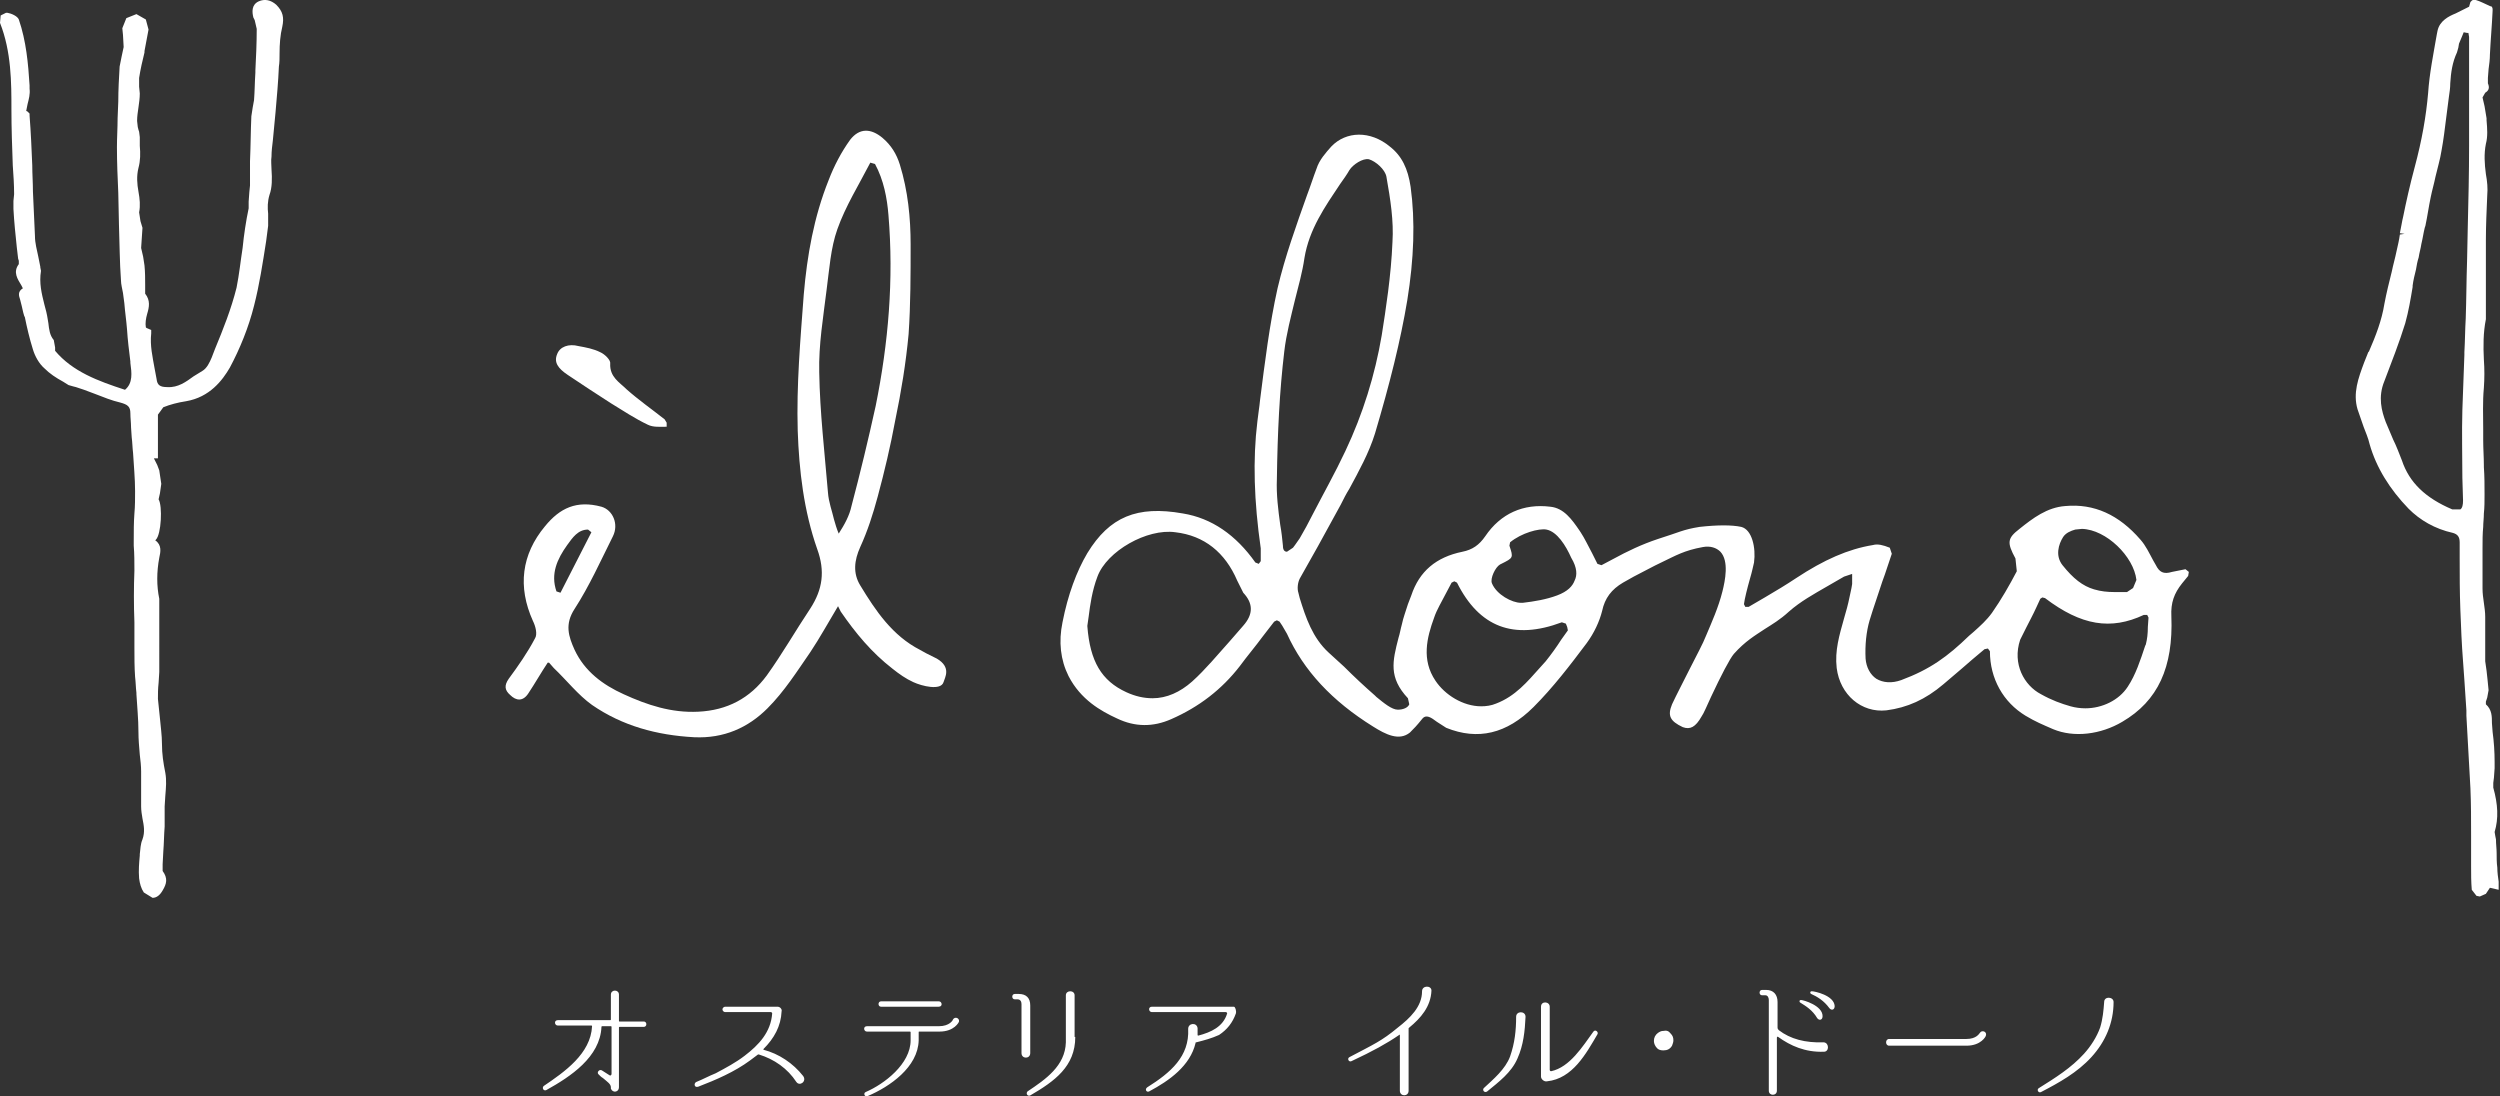 <svg id="レイヤー_1" xmlns="http://www.w3.org/2000/svg" viewBox="0 0 372 163.1"><rect x="0" y="0" width="372" height="163.1" fill="#333333" stroke="none"/><style>.st0{fill:#fff}</style><path class="st0" d="M38.5.2c-1.1.5-1 1.6-.8 2.4l.2.4.3 1.3c0 2.1-.1 4.3-.2 6.2v.3c-.1 1.5-.1 2.9-.2 4.1l-.2 1.1-.2 1.3c-.1 2.2-.1 4.5-.2 6.7v3.6l-.1 1L37 30v1c-.4 1.9-.7 3.9-.9 5.9-.3 1.9-.5 3.9-.9 5.9-.8 3.2-2 6.2-3.2 9.1l-.5 1.3c-.3.7-.7 1.6-1.4 2l-1.3.8c-1.1.8-2.3 1.7-3.9 1.6-1.1 0-1.5-.3-1.6-1.2l-.3-1.6c-.3-1.7-.7-3.4-.5-5.2v-.5l-.7-.3-.1-.1c-.1-.6 0-1.3.2-2 .3-1 .5-2-.3-3v-1.3c0-.9 0-1.9-.1-2.9l-.2-1.3-.3-1.3.1-1.5.1-1.5-.3-1-.2-1.3c.2-1 .1-2-.1-3.1s-.3-2.3 0-3.5c.3-1.1.3-2.2.2-3.3v-1.3l-.1-.8-.1-.3-.1-.4-.1-.9c0-.7.1-1.3.2-2s.2-1.4.2-2.1l-.1-1v-1.3c.2-1.3.5-2.6.8-3.8v-.2c.2-1.1.4-2.1.6-3.2l-.4-1.5-1.4-.8-1.5.6-.6 1.5.1 1 .1 1.8-.3 1.4-.3 1.5c-.1 1.7-.2 3.5-.2 5.2l-.1 2.5c0 1.4-.1 2.9-.1 4.3 0 2.3.1 4.6.2 6.8l.1 4.7c.1 2.8.1 5.6.3 8.3 0 .6.2 1.3.3 1.9l.2 1.5c.1 1.3.3 2.6.4 3.9.1 1.6.3 3.2.5 4.8v.2c.2 1.5.4 3-.8 4-4-1.3-7.8-2.7-10.4-5.8v-.5L8 50.6c-.6-.7-.7-1.6-.8-2.5l-.1-.6c-.1-.7-.3-1.5-.5-2.2-.4-1.6-.8-3.2-.5-5l-.1-.5v-.1l-.3-1.5c-.2-1-.5-2-.5-3.1-.1-2.1-.2-4.4-.3-6.6 0-1.3-.1-2.6-.1-3.9-.1-2.4-.2-4.8-.4-7.4v-.3l-.3-.3-.2-.1.2-1c.2-.8.4-1.5.3-2.3v-.5c-.2-3.2-.5-6.6-1.6-9.8-.2-.5-1.1-.9-1.7-1H.9l-.8.4L0 3.4c1.7 4.3 1.7 8.9 1.7 12.9 0 2.8.1 5.5.2 8.3.1 1.4.2 2.9.2 4.3l-.1 1v1.2c.1 1.9.3 3.8.5 5.7l.2 1.7.1.3v.5c-.9 1.2-.2 2.2.4 3.2l.2.4c-.8.5-.6 1.1-.4 1.7l.1.4c.2.7.3 1.4.5 2l.1.2c.3 1.5.7 3.2 1.2 4.8.3 1 .9 2.1 1.7 2.8.8.8 1.7 1.4 2.8 2l.8.5.7.2.4.1 1.2.4 1.6.6c1.3.5 2.5 1 3.8 1.3 1.1.3 1.5.6 1.5 1.6 0 .7.1 1.4.1 2.1l.1 1.5c.1.7.1 1.5.2 2.3.1 1.8.3 3.8.3 5.7 0 1.1 0 2.2-.1 3.3-.1 1.3-.1 2.7-.1 4.1v.7c.1 1.2.1 2.5.1 3.7-.1 2.5-.1 5.1 0 7.7v3.8c0 1.4 0 2.9.1 4.3.1.8.1 1.6.2 2.4v.2c.1 1.8.3 3.7.3 5.6 0 1.1.1 2.2.2 3.4.1.8.2 1.7.2 2.5v5.2c0 .6.1 1.2.2 1.8.2 1 .4 2 0 3.1-.3.7-.3 1.4-.4 2.2v.2c-.1 1.1-.2 2.2-.1 3.4.1.8.3 1.5.7 2.1l1.3.8c.6 0 1.1-.4 1.5-1.1.6-1 .8-1.8 0-2.9v-1l.1-1.9c.1-1.2.1-2.5.2-3.7v-3l.1-1.6c.1-1.2.2-2.3 0-3.4-.3-1.5-.5-2.8-.5-4.3 0-1.3-.2-2.6-.3-3.8-.1-1-.2-1.9-.3-2.9 0-.8 0-1.5.1-2.4l.1-1.6V89.1c-.4-1.9-.4-4 0-6.1.2-.9.4-1.9-.6-2.6l.1-.1c.8-.8 1-5 .4-6l.2-.9.2-1.4-.3-2-.3-.8-.2-.4-.2-.4-.1-.2h.6v-6.5l.8-1.1c1-.4 2.1-.7 3.4-.9 3.5-.6 5.4-3.1 6.5-5 1.5-2.8 2.8-6 3.6-9.2.8-3.1 1.3-6.4 1.8-9.6.1-.8.2-1.5.3-2.3v-1.8c-.1-.9-.1-1.8.2-2.8.4-1.1.4-2.4.3-3.8 0-.6-.1-1.3 0-1.9 0-.8.1-1.6.2-2.4l.4-4.2c.2-2.3.4-4.5.5-6.8.1-.6.1-1.3.1-2 0-1.3.1-2.7.4-3.9.3-1.4.1-2.3-.9-3.3-.8-.7-1.7-.9-2.6-.5m333.3 131c-.1-.7-.2-1.4-.2-2.1-.1-.7-.1-1.5-.1-2.2 0-.6-.1-1.3-.1-2l-.1-.5-.1-.6c.6-2 .5-4.1-.2-6.6v-.7l.1-.8.1-1.4v-.9c0-1.5-.1-3-.3-4.5l-.1-1.3c0-1 0-2-.9-2.8v-.4l.2-.6.2-1.1c-.1-1-.2-2.1-.3-2.9l-.2-1.4v-6.6c0-.7-.1-1.4-.2-2.1-.1-.7-.2-1.4-.2-2.1v-6.1c0-1 0-2.1.1-3.1 0-.6.1-1.3.1-2 .1-.9.1-1.9.1-2.8 0-1.4 0-2.7-.1-4.1v-.2c0-1.3-.1-2.5-.1-3.8v-1.6c0-2-.1-4.1.1-6.2.1-1.4.1-2.8 0-4.2-.1-2-.1-4 .3-6V35.7c0-2 .1-4.4.2-6.6.1-1.1 0-2.1-.2-3.2-.2-1.5-.3-3 0-4.5.3-1.1.2-2.3.1-3.5v-.3l-.3-1.8-.3-1.3.4-.7c.5-.3.7-.7.4-1.4v-.8l.1-1.3c.1-.7.2-1.5.2-2.2.1-2.1.3-4.3.4-6.5v-.3l-.1-.3-.3-.1c-.7-.3-1.4-.7-2.1-.9l-.3-.1-.3.2-.2.2-.2.7-.2.1-1.8.9c-1 .4-2.4 1.1-2.7 2.6l-.1.5c-.5 2.9-1.1 5.8-1.3 8.8-.3 3.4-.9 6.9-2 11-.7 2.6-1.3 5.3-1.7 7.3-.2.8-.3 1.6-.5 2.5l.7.1-.7.1c-.1.8-.3 1.6-.5 2.5-.2 1-.5 2-.7 3-.4 1.6-.8 3.2-1.1 4.8-.4 2.5-1.3 4.8-2.3 7.1l-.1.1-.6 1.5c-.9 2.4-1.7 4.6-1 7 .3.9.6 1.7.9 2.6.3.8.7 1.7.9 2.6 1 3.5 3 6.7 5.8 9.6 1.7 1.7 3.9 3 6.6 3.6.7.2 1 .6 1 1.4V83c0 2.5 0 5.1.1 7.7.1 2.6.2 5.2.4 7.7l.2 2.8.3 4.5v.8c.2 3.5.4 7.2.6 10.8.1 2.3.1 4.7.1 7v4.6c0 1.2 0 2.3.1 3.5l.7.9.5.1.9-.4.4-.6.2-.3 1.3.3v-1.2M367.3 4.9l.1.6v16.2c0 4.1-.1 8.2-.2 12.3l-.1 4.8c-.1 2.9-.1 5.7-.2 8.6-.1 1.6-.1 3.3-.2 5v.4c-.1 2.7-.2 5.5-.3 8.2-.1 3.4 0 7 0 10.1l.1 3.4c0 .6-.1 1.1-.4 1.3h-1.2c-4-1.7-6.4-4-7.5-7.3-.4-1-.8-2.1-1.3-3.1-.4-.9-.7-1.7-1.1-2.6-.6-1.6-1.2-3.7-.2-6.1 1.1-2.9 2.2-5.7 3.1-8.6.5-1.8.8-3.6 1.1-5.4v-.2c.1-.8.3-1.6.5-2.4.1-.6.2-1.2.4-1.8.1-.7.3-1.3.4-2 .2-.8.3-1.6.5-2.4l.1-.3c.3-1.4.5-2.9.8-4.3.2-1 .5-2 .7-3 .3-1.3.7-2.6.9-3.9.3-1.6.5-3.3.7-4.9.1-1 .3-2.1.4-3.1.1-.7.2-1.3.2-2 .1-1.6.3-3.1 1-4.6l.2-.7.1-.6.5-1.2.2-.5.5.1h.2M139.4 98c2.2 1.3 1.2 2.8 1 3.5-.4 1.3-3.2.6-4.5 0-1.1-.5-2.1-1.2-3.1-2-3.1-2.4-5.5-5.3-7.7-8.5l-.4-.8c-1.5 2.5-2.7 4.7-4.1 6.8-2 2.9-3.9 5.9-6.4 8.4-2.9 2.9-6.5 4.5-10.9 4.3-5.6-.3-10.7-1.7-15.2-4.8-2.1-1.5-3.8-3.7-5.7-5.5l-.7-.8h-.2c-1 1.5-1.9 3.1-2.9 4.6-.8 1.2-1.8 1.1-2.7.2-.8-.7-.9-1.4-.2-2.4 1.4-1.9 2.8-3.9 3.9-6 .4-.6.1-1.8-.3-2.6-2.3-5.1-1.7-9.9 1.8-14.1 2.2-2.7 4.7-3.9 8.4-2.9 1.7.5 2.6 2.6 1.7 4.4-1.8 3.6-3.5 7.4-5.7 10.8-1.5 2.3-.9 4.1 0 6.1 1.5 3.2 4.2 5.2 7.3 6.6 3.5 1.6 7.1 2.8 11.1 2.6 4.3-.2 7.7-2 10.2-5.4 2.3-3.2 4.3-6.7 6.5-10 1.8-2.8 2.2-5.5 1-8.8-2-5.7-2.7-11.7-2.9-17.6-.2-6.8.4-13.6.9-20.3.5-5.8 1.5-11.5 3.7-17 .8-2.1 1.9-4.2 3.2-6 1.4-1.8 3.1-1.7 4.8-.3 1.3 1.1 2.1 2.4 2.6 4 1.2 3.9 1.6 7.9 1.6 11.9 0 4.4 0 8.9-.3 13.3-.4 4.3-1.1 8.6-2 12.9-.7 3.8-1.6 7.6-2.6 11.3-.7 2.6-1.5 5.1-2.6 7.5-.9 2-1.1 3.9 0 5.7 2.3 3.8 4.8 7.5 8.9 9.6l.9.5 1.6.8m-9.2-73.6l-.7-.2c-1.7 3.3-3.7 6.5-4.9 9.9-1 2.8-1.2 6-1.6 9-.5 4.1-1.2 8.2-1.1 12.3.1 6 .8 11.9 1.3 17.9.1 1.4.6 2.7.9 4 .2.7.4 1.4.7 2.1.9-1.4 1.6-2.7 1.9-4.1 1.3-4.9 2.5-9.9 3.6-14.9 1.9-9.4 2.7-18.8 1.9-28.4-.2-2.5-.7-5.2-2-7.6M82.8 88l.6.2c1.5-3 3.1-6 4.6-9l-.5-.4c-1.5 0-2.3 1.2-3.1 2.3-1.5 2.1-2.5 4.3-1.6 6.9"/><path class="st0" d="M99.2 63.5c-1 0-2 .1-2.8-.3-1.9-.9-3.7-2.1-5.5-3.2-2.2-1.4-4.3-2.8-6.4-4.2-1.5-1-2.1-1.9-1.6-3.1.4-1.1 1.7-1.6 3.2-1.2 1.1.2 2.2.4 3.2.9.7.3 1.6 1.2 1.5 1.7-.1 2 1.4 2.8 2.4 3.8 1.8 1.6 3.8 3 5.7 4.5l.3.5v.6m224 21.6c-1.3.4-1.9 0-2.4-1l-.4-.7c-.6-1.1-1.1-2.2-1.9-3.1-3.2-3.7-6.9-5.4-11.2-5-2.7.2-4.8 1.8-6.8 3.4-1.8 1.4-1.9 2-.6 4.4l.2 1.9c-1.1 2.1-2.3 4.2-3.7 6.2-.8 1.1-1.7 1.9-2.7 2.8l-.7.6c-3.2 3.1-5.8 5-10.1 6.6-1.4.5-2.7.4-3.7-.2-.9-.6-1.5-1.7-1.6-3-.1-2 .1-4 .6-5.7.6-2 1.3-3.9 1.9-5.8.5-1.3.9-2.7 1.4-4.1l-.3-.9c-1-.4-1.8-.6-2.5-.4-3.7.6-7.3 2.2-11.4 4.9-1.5 1-3 1.9-4.7 2.9-.8.5-1.6.9-2.4 1.4h-.5l-.2-.4c.1-.8.5-2.4.9-3.8.3-1 .5-2 .6-2.4.3-2.2-.3-4.9-1.9-5.3-1.4-.3-3.5-.3-6.2 0-2.5.4-3 .8-6.2 1.8-2.4.8-4.5 1.8-6.7 3l-1.7.9-.6-.2-.8-1.6c-.6-1.1-1.1-2.2-1.7-3.1l-.2-.3c-1.1-1.6-2.3-3.3-4.3-3.5-4-.5-7.4 1-9.7 4.4-.9 1.3-1.9 2-3.4 2.3-3.9.8-6.4 2.9-7.6 6.5l-.5 1.3c-.3 1-.7 2-.9 3-.2.7-.3 1.4-.5 2-.9 3.5-1.5 5.9 1.4 9l.2.9c-.2.5-.9.8-1.7.8-.9 0-2.1-1-3.2-1.9l-.2-.2c-1.6-1.4-3.1-2.8-4.6-4.3-.8-.7-1.5-1.4-2.3-2.1-2.4-2.2-3.4-5.2-4.3-8.1l-.2-.8c-.2-.6-.1-1.5.2-2.1l2.7-4.8c1.1-2 2.3-4.2 3.4-6.2.4-.8.8-1.6 1.3-2.4 1.4-2.6 2.9-5.3 3.8-8.2 2.2-7.4 3.8-13.8 4.8-19.8 1-6.2 1.2-11.8.5-16.9-.4-2.7-1.3-4.6-3.1-6-2.9-2.4-6.5-2.3-8.7 0-.8.9-1.8 2-2.2 3.3-.5 1.3-.9 2.6-1.4 3.9-1.6 4.5-3.3 9.2-4.4 13.9-1.2 5.4-1.9 11.1-2.6 16.6-.1 1.1-.3 2.2-.4 3.2-.7 5.7-.5 11.9.5 18.9v1.9l-.3.4-.5-.2c-2.9-4.1-6.5-6.6-10.8-7.3-6.8-1.2-10.9.5-14.2 5.9-1.6 2.7-2.9 6.2-3.7 10.3-.6 2.9-.3 5.6.9 8 1.8 3.5 4.8 5.2 7.2 6.3 2.7 1.3 5.4 1.3 8.1.1 4.1-1.8 7.5-4.4 10.2-7.9 1.1-1.5 2.3-2.9 3.4-4.4l1.7-2.2.4-.2.4.2.4.6.7 1.2c2.5 5.5 6.7 10 12.8 13.8 1.9 1.2 3.9 2.2 5.5.9.6-.6 1-1 1.8-2 .6-.8 1.4-.2 2.2.4l1.4.9c4.7 1.9 9 .9 13-3.1 2.9-2.9 5.5-6.3 7.9-9.5 1.1-1.5 1.9-3.2 2.3-4.8.4-1.9 1.4-3.2 3.1-4.2l1.6-.9c1.4-.7 2.8-1.5 4.3-2.2 1.9-.9 3.2-1.7 6-2.2 1.1-.2 2 .1 2.6.7 1.3 1.4.7 4.3.3 5.9-.6 2.4-1.6 4.6-2.4 6.5-.5 1.3-1.5 3.1-2.4 4.9-1 2-2.1 4.1-2.7 5.4-.7 1.7-.3 2.5 1.6 3.4 1.1.4 1.9 0 2.8-1.6.3-.4.8-1.6 1.4-2.9 1.5-3.2 2.8-5.7 3.4-6.4 1.7-1.9 3.1-2.7 4.6-3.7 1.1-.7 2.3-1.4 3.6-2.6 1.7-1.5 3.7-2.6 5.6-3.7.9-.5 1.7-1 2.6-1.5l1.2-.4v1.5l-.1.6-.3 1.4c-.2 1-.5 2.1-.8 3.1-.7 2.5-1.4 4.8-1.1 7.4.5 4 3.7 6.7 7.4 6.3 3.1-.4 5.8-1.6 8.5-3.9.9-.8 1.8-1.5 2.7-2.3 1-.9 2.1-1.8 3.4-2.9l.5-.1.3.4c0 4.1 2 7.6 5.3 9.6 1.5.9 2.5 1.3 4.1 2 3.1 1.3 7.1.8 10.3-1.1 5.3-3.1 7.6-8.1 7.3-15.7-.1-2 .4-3.4 1.6-4.9l.9-1.1.1-.6-.5-.4-2 .4m-138.2 8c-.7.8-1.3 1.5-2 2.3-1.8 2-3.6 4.2-5.6 6-1.8 1.6-3.8 2.5-5.9 2.5-1.3 0-2.6-.3-3.9-.9-3.7-1.7-5.4-4.6-5.8-9.8v-.1l.2-1.4c.2-1.6.5-3.8 1.3-5.9 1.4-3.8 7.4-7.2 11.6-6.6 4.3.5 7.4 3 9.2 7.2l.2.4.7 1.4c1.5 1.6 1.5 3.2 0 4.9m7.4-11.6l-.9.6c-.6 0-.6-.7-.6-.9-.1-1-.2-2-.4-3.1-.3-2.2-.6-4.5-.5-6.8.1-7.1.4-13.1 1.1-19 .3-2.6 1-5.2 1.6-7.7.5-2 1.1-4.1 1.4-6.2.7-4.3 3.1-7.7 5.3-11 .5-.7 1-1.4 1.4-2.1.5-.8 2-1.8 2.9-1.6 1 .3 2.4 1.5 2.6 2.6.6 3.4 1.1 6.6.9 9.7-.2 5-1 10.1-1.6 13.9-1 5.9-2.8 11.7-5.4 17.2-1.5 3.2-3.3 6.4-4.9 9.5-.6 1.2-1.2 2.3-1.9 3.5l-.7 1-.3.4m40.9 12.3l-1 1.4c-.7 1.1-1.5 2.2-2.3 3.2l-.9 1c-1.8 2-3.6 4.2-6.5 5.3-.7.3-1.5.4-2.2.4-2.7 0-5.4-1.7-6.8-3.8-2.1-3.1-1.3-6.4-.2-9.4.4-1.2 1.1-2.3 1.7-3.5l.9-1.7.4-.2.4.2c3.3 6.6 8.4 8.6 15.6 5.9l.6.2.2.5.1.5m1-7.4c-.3.8-1 1.6-2.6 2.2-1.6.6-3.4.9-5.1 1.1h-.3c-1.3 0-3.6-1.2-4.3-2.9-.3-.7.5-2.4 1.2-2.8l.2-.1c1.8-.9 1.8-.9 1.2-2.7l.1-.5c1.7-1.4 4.3-2.1 5.4-1.9 1.6.3 2.9 2.4 3.7 4.2.9 1.5.9 2.6.5 3.4m72.7-6.5c.4-.6 1.1-.9 1.8-1.1l1-.1c3.6.1 7.7 4.1 8.1 7.6l-.5 1.2-.9.6h-1.9c-1 0-2-.1-3-.4-1.7-.5-3.1-1.6-4.7-3.6-1.1-1.4-.6-3.1.1-4.2m12.6 13.4c0 1-.1 1.8-.3 2.6l-.1.2c-.7 2.1-1.4 4.3-2.6 6.1-1.3 2-3.8 3.2-6.3 3.2-.7 0-1.5-.1-2.2-.3-1.4-.4-2.8-.9-4.4-1.8-2.5-1.3-4.3-4.5-3.1-8.1l.7-1.4.2-.4c.5-1 1-1.9 1.5-3l.6-1.3.3-.2.4.1c5.4 4.1 9.8 4.8 14.7 2.5h.5l.2.4-.1 1.4M95.8 152c.5 0 .5.8 0 .8h-3.6s-.1 0-.1.1v8.9c0 .7-.9.9-1.2.2v-.2c0-.5-.5-.8-1.2-1.4-.2-.1-.4-.3-.6-.5-.4-.3.1-.9.5-.6l1.1.7c.1.1.3 0 .3-.2v-7s0-.1-.1-.1h-1.3s-.1 0-.1.1c-.2 4.5-4.6 7.4-8.2 9.4-.4.2-.7-.3-.4-.6 3.1-2.1 7-4.8 7.2-8.9 0 0 0-.1-.1-.1h-5c-.5 0-.6-.8 0-.8h7.8s.1 0 .1-.1V148c0-.8 1.2-.8 1.2 0v3.9c0 .1 0 .1.1.1h3.6zm22.7 9c-1.3-2-3.3-3.4-5.6-4.1h-.1l-1.2.9c-2.3 1.7-5.1 2.9-7.7 3.9-.6.2-.7-.5-.3-.7 1-.4 1.9-.9 2.9-1.3 1.5-.8 3-1.6 4.3-2.6 2.1-1.6 3.9-3.5 4.1-6.3 0-.1-.1-.2-.2-.2h-6.8c-.2 0-.4-.2-.4-.4s.2-.4.4-.4h7.8c.4 0 .7.4.6.7-.1 2.2-1.1 4-2.7 5.6v.1c2.3.6 4.4 2 5.9 3.9.6.8-.5 1.6-1 .9zm24.2-9c0 .1-.7 1.5-2.9 1.5h-3c-.1 0-.1 0-.1.1v1.2c-.1 4-4.3 6.9-7.6 8.3-.4.2-.7-.4-.3-.6 2.8-1.2 6.7-4.2 6.7-7.7v-1.2s0-.1-.1-.1H129c-.5 0-.6-.8 0-.8h10.7c1.6 0 2.1-.9 2.1-1 .3-.5 1-.2.9.3zm-3-2.2c.6 0 .5-.8 0-.8h-8.6c-.5 0-.5.8 0 .8h8.6zm13.6 6.9c0 .9-1.3.9-1.3 0v-7.3c0-.4-.2-.7-.6-.7h-.4c-.5 0-.5-.8 0-.8h.6c1.1 0 1.7.6 1.7 1.7v7.1zm6.7-2.4c0 4.4-3.1 6.6-6.7 8.7-.4.2-.7-.3-.4-.6 2.7-1.8 5.6-3.8 5.7-7.3v-7c0-.8 1.3-.8 1.3 0v6.2zm23.9-3.5c-.5 1.4-1.3 2.4-2.5 3.2-1.1.5-2.2.8-3.4 1.1-.1 0-.1 0-.1.1-.8 3.4-3.9 5.6-6.9 7.2-.4.2-.7-.3-.3-.6 3.5-2.2 6.3-4.6 6.1-8.7 0-.9 1.3-1 1.4-.1v1s0 .1.1.1c1.9-.5 3.7-1.3 4.3-3.3 0-.1-.1-.2-.2-.2h-11c-.5 0-.6-.8 0-.8h12.2c.2 0 .4.6.3 1zm25.8 2.1l-.1.1v9.3c0 .9-1.3.9-1.3 0V154s0-.1-.1 0c-1.9 1.3-3.9 2.4-7.1 3.9-.4.2-.7-.4-.3-.6 3.6-1.9 4.8-2.4 7.2-4.4 1.8-1.4 3.6-3.1 3.6-5.4 0-.9 1.4-.9 1.4-.1-.1 2.4-1.6 4.1-3.3 5.5zm16.1 4.6c-.9 2.1-2.8 3.5-4.5 4.9-.4.3-.8-.2-.5-.5 1.4-1.3 3.2-2.8 3.9-4.7.7-2 .9-3.9.9-5.9 0-.9 1.4-.9 1.4 0-.1 2.1-.3 4.2-1.2 6.2zm4.4 3.4c-.4.1-.9-.3-.9-.7v-10.4c0-.9 1.3-.8 1.3 0v9.4c0 .1.1.2.2.2 2.8-.6 4.7-3.7 6.3-5.9.3-.4.8.1.6.4-1.7 2.9-3.7 6.6-7.5 7zm18.4-7.1c.3.3.4.6.4 1 0 .3-.1.5-.2.8-.3.5-.7.7-1.3.7-.4 0-.7-.1-.9-.3-.3-.3-.5-.7-.5-1.1 0-.5.2-.9.6-1.2.3-.2.5-.3.8-.3.5-.1.8 0 1.1.4zm22.8 2.7c-2.8.1-5-.9-6.8-2.2-.1-.1-.2 0-.2.1v7.9c0 .8-1.2.8-1.2 0v-13.5c0-.4-.2-.7-.5-.7h-.5c-.5 0-.5-.8 0-.8h.6c1.1 0 1.7.7 1.7 1.8v3.8c0 .2.1.3.2.4 1.7 1.3 3.9 1.9 6.7 1.8.8.1.8 1.4 0 1.4zm-.2-5.3c0 .6-.5.7-.8.3-.7-1.2-1.7-1.8-2.5-2.3-.2-.1-.2-.4.1-.4.3 0 3.2.8 3.2 2.4zm1.8-1.5c0 .6-.5.7-.8.3-.8-1.1-1.8-1.7-2.7-2.1-.2-.1-.2-.4.1-.4.4 0 3.3.6 3.4 2.2zm8.1 5.9c-.6 0-.6-1 0-1h11.5c1.5 0 1.9-.8 2-.9.3-.5 1.1-.2.9.4 0 .1-.7 1.5-2.9 1.5h-11.5zm29 1.2c1-1.1 1.9-2.5 2.4-3.9.4-1.3.5-2.5.6-3.8 0-.9 1.4-.8 1.4 0 0 3.1-1.2 5.9-3.3 8.2-2.1 2.3-4.8 3.8-7.5 5.2-.4.2-.7-.4-.3-.6 2.4-1.5 4.8-3 6.7-5.1z"/></svg>